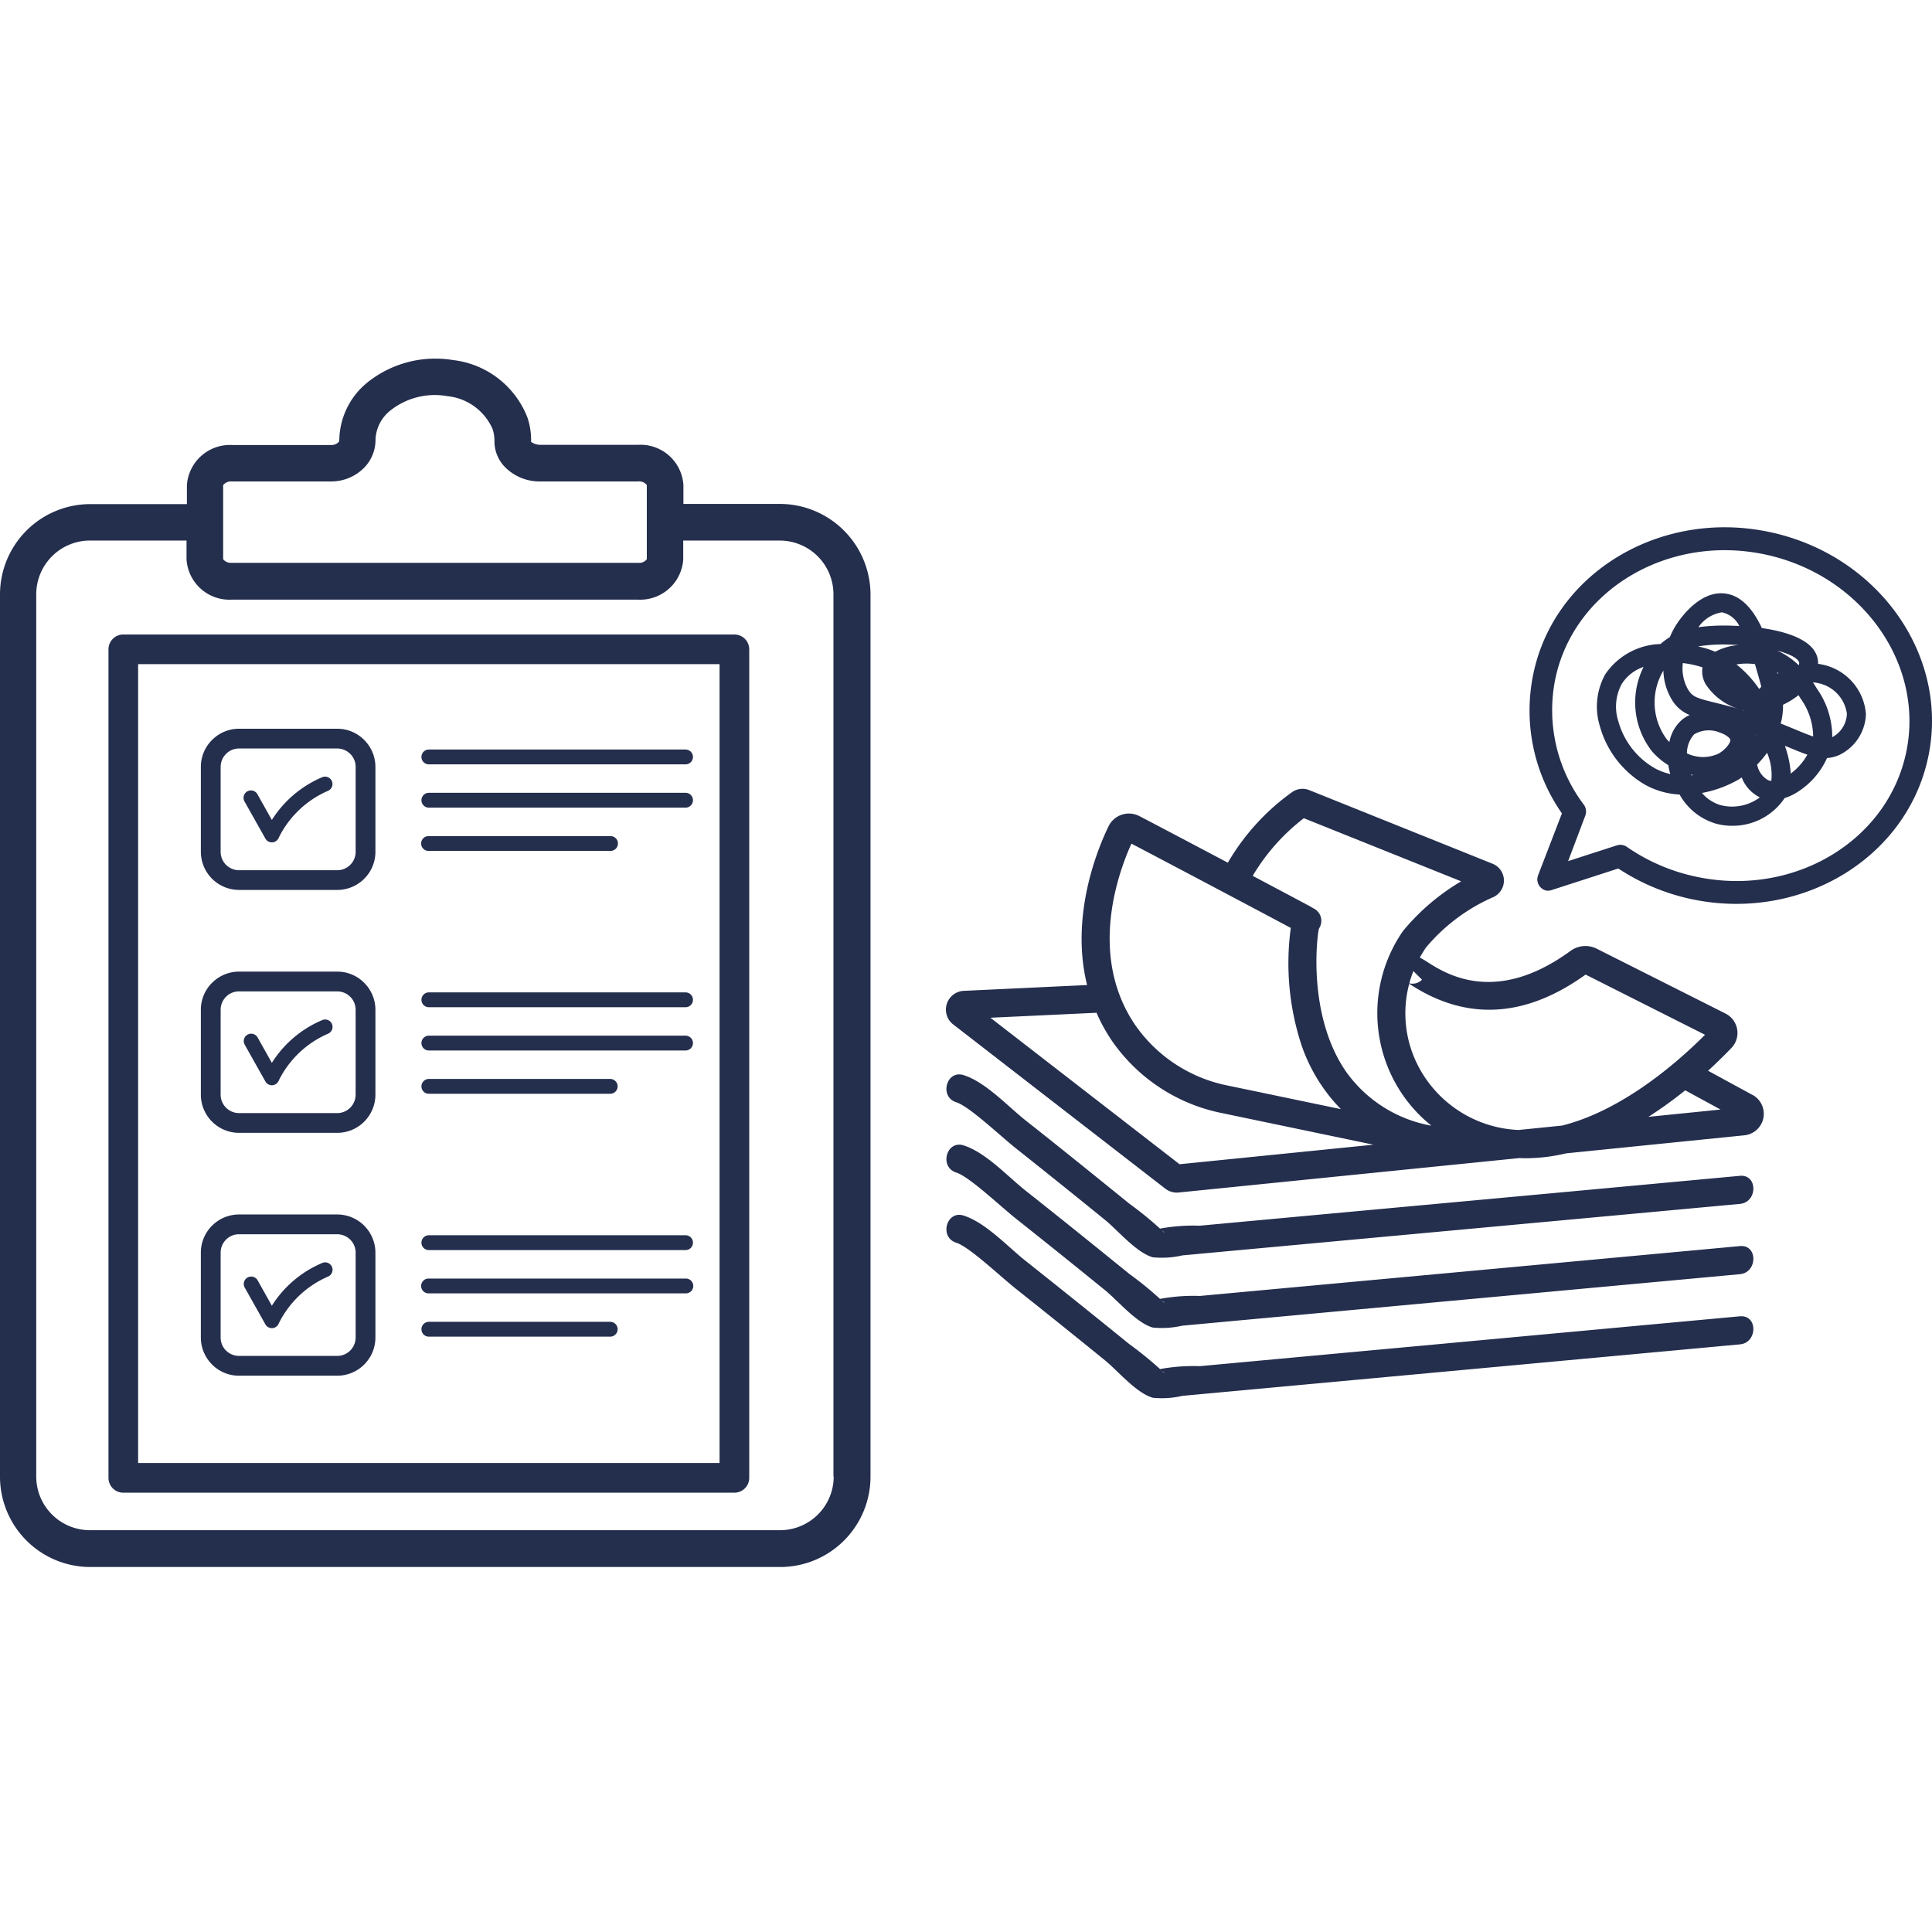 <svg xmlns="http://www.w3.org/2000/svg" width="140" height="140" viewBox="0 0 140 140">
  <g id="ico_sec1_1" transform="translate(-5913 -1531)">
    <rect id="長方形_1662" data-name="長方形 1662" width="140" height="140" transform="translate(5913 1531)" fill="none"/>
    <g id="ico" transform="translate(5983 1600.775)">
      <g id="ico-2" data-name="ico" transform="translate(-70 -43.776)">
        <g id="ico-3" data-name="ico">
          <path id="パス_10835" data-name="パス 10835" d="M63.514,33.19a.831.831,0,0,1-.646-.98.76.76,0,0,1,.037-.128l1.728-4.488a13,13,0,0,1-2.087-10.034c1.479-7.342,9.136-12,17.042-10.374S92.7,16.091,91.19,23.443,82.024,35.451,74.118,33.828a15.483,15.483,0,0,1-5.4-2.24l-4.8,1.553A.853.853,0,0,1,63.514,33.19ZM79.253,8.811c-7.006-1.438-13.786,2.635-15.109,9.081a11.372,11.372,0,0,0,2.091,9.091.848.848,0,0,1,.087.787l-1.24,3.283,3.529-1.141a.825.825,0,0,1,.73.11,13.794,13.794,0,0,0,5.139,2.185c7.006,1.438,13.787-2.639,15.111-9.091S86.259,10.249,79.253,8.811Zm-2.3,19.681a4.317,4.317,0,0,1-1.194-.165,4.457,4.457,0,0,1-2.6-2.1,5.727,5.727,0,0,1-2.468-.692,7.085,7.085,0,0,1-3.31-4.264,4.808,4.808,0,0,1,.4-3.769,5.016,5.016,0,0,1,4-2.182,4.537,4.537,0,0,1,.673-.5,5.7,5.7,0,0,1,.528-.993c.482-.715,1.794-2.352,3.44-2.169,1.26.139,2.1,1.231,2.7,2.507,1.7.244,3.819.836,4.052,2.276a1.545,1.545,0,0,1,.018.315c.109.014.214.034.319.057a3.97,3.97,0,0,1,3.15,3.573,3.4,3.4,0,0,1-1.831,2.927,2.537,2.537,0,0,1-.986.269,5.652,5.652,0,0,1-2.422,2.63,3.945,3.945,0,0,1-.65.272A4.525,4.525,0,0,1,76.949,28.492Zm-2.173-2.377a2.841,2.841,0,0,0,1.36.884,3.361,3.361,0,0,0,2.836-.566,2.658,2.658,0,0,1-1.315-1.443c-.1.068-.183.123-.251.164A8.351,8.351,0,0,1,74.776,26.114Zm4-2.059a1.628,1.628,0,0,0,.792,1.13.873.873,0,0,0,.235.052,4.15,4.15,0,0,0-.279-1.968v0L79.5,23.2A6.983,6.983,0,0,1,78.776,24.056Zm-4.806.724.025.059c.057-.005.114-.012.171-.02C74.1,24.808,74.034,24.794,73.97,24.78Zm-3.42-7.8a3,3,0,0,0-1.586,1.235,3.438,3.438,0,0,0-.251,2.691,5.658,5.658,0,0,0,2.635,3.411,4.3,4.3,0,0,0,1.137.427,4.294,4.294,0,0,1-.146-.644,5.243,5.243,0,0,1-1.167-.982A5.75,5.75,0,0,1,70.55,16.982ZM80.792,22.7c.016.052.032.1.048.151v0a7.04,7.04,0,0,1,.374,1.858,4.375,4.375,0,0,0,1.206-1.372C82,23.2,81.531,23,81,22.781Zm-7.1.545a2.7,2.7,0,0,0,2.244.041c.591-.31.945-.861.9-1.032-.02-.089-.244-.343-.771-.521a2.074,2.074,0,0,0-1.849.133A2.057,2.057,0,0,0,73.691,23.242Zm-1.7-6.006a4.489,4.489,0,0,0,.228,4.974c.062.071.13.142.2.21a2.823,2.823,0,0,1,.934-1.63,2.425,2.425,0,0,1,.536-.329,2.628,2.628,0,0,1-1.306-1.134A4.271,4.271,0,0,1,71.986,17.237Zm10.833.865c.121.18.214.335.283.448a6.061,6.061,0,0,1,1.114,3.52h0a2,2,0,0,0,1.061-1.7A2.623,2.623,0,0,0,83.2,18.155,2.256,2.256,0,0,0,82.819,18.1Zm-2.331,2.981c.381.151.724.294,1.039.424.541.226.963.4,1.306.512a4.784,4.784,0,0,0-.911-2.749c-.041-.069-.093-.151-.151-.244a5.828,5.828,0,0,1-1.123.694,5.276,5.276,0,0,1-.1,1.094C80.529,20.9,80.509,20.995,80.488,21.082Zm-1.8.8-.012.064.032-.057Zm-1-1.785.144.044.005-.011h0C77.783,20.116,77.734,20.105,77.685,20.093Zm-4.3-3.388a3.106,3.106,0,0,0,.379,1.908c.322.53.639.626,1.932.945.452.112.986.244,1.626.429a4.438,4.438,0,0,1-2.2-1.641,1.792,1.792,0,0,1-.31-1.338c-.085-.03-.173-.057-.26-.082A7.142,7.142,0,0,0,73.383,16.7Zm3.9.1a8.068,8.068,0,0,1,1.635,1.769c.05-.055.1-.109.153-.162-.073-.286-.16-.6-.26-.941-.059-.206-.126-.447-.2-.7A4.554,4.554,0,0,0,77.278,16.8Zm2.934.553.032.11.068-.041Zm.032-1.557a5.525,5.525,0,0,1,1.511,1.03l.037-.007a.4.4,0,0,0,.016-.162C81.762,16.372,81.168,16.05,80.244,15.8Zm-5.733-.306c.144.032.285.068.418.1a6.7,6.7,0,0,1,.792.279,4.474,4.474,0,0,1,1.719-.491c-.121-.005-.242-.011-.367-.012A12.089,12.089,0,0,0,74.511,15.491Zm1.657-2.47a2.541,2.541,0,0,0-1.66,1.069,14.578,14.578,0,0,1,2.6-.1c.089,0,.212.007.361.014a1.822,1.822,0,0,0-1.2-.977A.68.68,0,0,0,76.168,13.021Z" transform="translate(48.55 5.348)" fill="#242e4d"/>
          <path id="パス_10836" data-name="パス 10836" d="M56.528,10.517H49.523V9.15a3.116,3.116,0,0,0-3.283-2.915H39.154a1.11,1.11,0,0,1-.671-.219,5.1,5.1,0,0,0-.26-1.751,6.6,6.6,0,0,0-5.4-4.173,7.868,7.868,0,0,0-6.237,1.655,5.474,5.474,0,0,0-2,4.173.219.219,0,0,1-.068.137.742.742,0,0,1-.548.192H16.827a3.125,3.125,0,0,0-3.283,2.913v1.368h-7A6.551,6.551,0,0,0,0,17.085V81.012a6.548,6.548,0,0,0,6.54,6.54h50a6.548,6.548,0,0,0,6.54-6.54V17.07A6.58,6.58,0,0,0,56.528,10.517ZM16.8,8.888h7.141a3.35,3.35,0,0,0,2.422-.97,2.872,2.872,0,0,0,.847-2.039,2.818,2.818,0,0,1,1.082-2.134,5.178,5.178,0,0,1,4.118-1.039,4.021,4.021,0,0,1,3.283,2.379,2.7,2.7,0,0,1,.137.863,2.665,2.665,0,0,0,.779,1.915,3.518,3.518,0,0,0,2.545,1.025h7.086a.7.7,0,0,1,.63.262v5.376a.7.7,0,0,1-.63.26H16.8a.719.719,0,0,1-.63-.26V9.15A.737.737,0,0,1,16.8,8.888ZM60.413,81a3.891,3.891,0,0,1-3.885,3.885H6.511A3.891,3.891,0,0,1,2.626,81V17.07a3.9,3.9,0,0,1,3.885-3.9h7.006V14.54A3.116,3.116,0,0,0,16.8,17.453H46.227A3.126,3.126,0,0,0,49.51,14.54V13.172h7a3.894,3.894,0,0,1,3.885,3.9V81ZM54.292,21.055V81.092a1.076,1.076,0,0,1-1.075,1.075H8.936a1.075,1.075,0,0,1-1.075-1.075V21.055A1.074,1.074,0,0,1,8.936,19.98h44.28A1.075,1.075,0,0,1,54.292,21.055Zm-2.15,58.963V22.128H10.009v57.89ZM17.32,26.808h7.118a2.753,2.753,0,0,1,1.954.813l.043.044a2.764,2.764,0,0,1,.769,1.909v6.152a2.75,2.75,0,0,1-.811,1.952l0,0a2.761,2.761,0,0,1-1.952.811H17.32a2.77,2.77,0,0,1-2.765-2.767V29.575a2.751,2.751,0,0,1,.811-1.954l.044-.041A2.756,2.756,0,0,1,17.32,26.808Zm7.118,1.432H17.32a1.331,1.331,0,0,0-.913.363l-.028.03a1.328,1.328,0,0,0-.391.941v6.152a1.337,1.337,0,0,0,1.333,1.335h7.118a1.334,1.334,0,0,0,1.333-1.335V29.575a1.326,1.326,0,0,0-.361-.913l-.03-.028A1.329,1.329,0,0,0,24.437,28.24Zm6.639,1.15a.537.537,0,1,1,0-1.075h18.6a.537.537,0,0,1,0,1.075Zm0,6.271a.537.537,0,1,1,0-1.073H44.218a.537.537,0,1,1,0,1.073Zm0-3.135a.537.537,0,1,1,0-1.075h18.6a.537.537,0,0,1,0,1.075Zm-13.351-.434a.536.536,0,1,1,.934-.525L19.7,33.418a7.994,7.994,0,0,1,3.669-3.105.536.536,0,0,1,.386,1A7.149,7.149,0,0,0,20.2,34.7a.536.536,0,0,1-.968.068ZM17.32,44.408h7.118a2.751,2.751,0,0,1,1.954.811l.043.046a2.757,2.757,0,0,1,.769,1.908v6.153a2.77,2.77,0,0,1-2.765,2.765H17.32a2.77,2.77,0,0,1-2.765-2.765V47.174a2.751,2.751,0,0,1,.811-1.954l.044-.041A2.755,2.755,0,0,1,17.32,44.408Zm7.118,1.432H17.32a1.33,1.33,0,0,0-.913.361l-.028.03a1.328,1.328,0,0,0-.391.941v6.153A1.337,1.337,0,0,0,17.32,54.66h7.118a1.337,1.337,0,0,0,1.333-1.333V47.174a1.33,1.33,0,0,0-.361-.913l-.03-.028A1.328,1.328,0,0,0,24.437,45.841Zm6.639,1.148a.537.537,0,0,1,0-1.075h18.6a.537.537,0,0,1,0,1.075Zm0,6.273a.537.537,0,1,1,0-1.075H44.218a.537.537,0,0,1,0,1.075Zm0-3.137a.537.537,0,0,1,0-1.075h18.6a.537.537,0,0,1,0,1.075ZM17.725,49.69a.536.536,0,0,1,.934-.525L19.7,51.019a7.974,7.974,0,0,1,3.669-3.105.535.535,0,1,1,.386,1A7.156,7.156,0,0,0,20.2,52.3a.536.536,0,0,1-.968.068ZM17.32,62.007h7.118a2.759,2.759,0,0,1,1.954.811l.043.046a2.76,2.76,0,0,1,.769,1.908v6.153a2.77,2.77,0,0,1-2.765,2.765H17.32a2.751,2.751,0,0,1-1.954-.811l-.041-.044a2.758,2.758,0,0,1-.771-1.909V64.773a2.758,2.758,0,0,1,.811-1.954l.044-.041A2.755,2.755,0,0,1,17.32,62.007Zm7.118,1.432H17.32a1.33,1.33,0,0,0-.913.361l-.028.03a1.331,1.331,0,0,0-.391.941v6.153a1.33,1.33,0,0,0,.361.913l.03.028a1.328,1.328,0,0,0,.941.391h7.118a1.337,1.337,0,0,0,1.333-1.333V64.773a1.322,1.322,0,0,0-.361-.911l-.03-.03A1.328,1.328,0,0,0,24.437,63.44Zm6.639,1.148a.537.537,0,1,1,0-1.075h18.6a.537.537,0,0,1,0,1.075Zm0,6.273a.537.537,0,1,1,0-1.075H44.218a.537.537,0,0,1,0,1.075Zm0-3.137a.537.537,0,1,1,0-1.073h18.6a.537.537,0,1,1,0,1.073Zm-13.351-.434a.536.536,0,0,1,.934-.525L19.7,68.618a7.974,7.974,0,0,1,3.669-3.105.535.535,0,1,1,.386,1A7.164,7.164,0,0,0,20.2,69.9a.536.536,0,0,1-.968.069Z" transform="translate(0 0)" fill="#242e4d"/>
          <path id="パス_10837" data-name="パス 10837" d="M96.968,39.695l-3.221-1.753c.737-.673,1.315-1.256,1.7-1.658a1.572,1.572,0,0,0-.434-2.486l-9.332-4.7a1.827,1.827,0,0,0-1.908.164c-5.449,3.977-9.066,1.639-10.428.76a3.9,3.9,0,0,0-.486-.279q.2-.363.432-.712a13.325,13.325,0,0,1,4.826-3.643,1.317,1.317,0,0,0,.009-2.45L64.853,17.608a1.316,1.316,0,0,0-1.242.139,16.48,16.48,0,0,0-4.662,5.118c-2.616-1.383-5.3-2.8-6.41-3.376a1.642,1.642,0,0,0-2.237.742c-.794,1.639-2.794,6.488-1.552,11.5l-8.867.418a1.361,1.361,0,0,0-.794,2.468L54.436,46.5l.061.043a1.361,1.361,0,0,0,.754.228,1.178,1.178,0,0,0,.137-.007l24.683-2.495c.164.007.329.012.493.012a12.649,12.649,0,0,0,2.893-.354l12.924-1.308a1.563,1.563,0,0,0,.587-2.929Zm-23.95-8.351a.971.971,0,0,1-.918.263,8.5,8.5,0,0,1,.294-.888ZM51.962,21.485c2.475,1.294,9.353,4.934,11.549,6.107a19.011,19.011,0,0,0,.771,8.477,12.291,12.291,0,0,0,2.861,4.655l-8.152-1.7a10.714,10.714,0,0,1-6.728-4.356C48.832,29.671,50.96,23.7,51.962,21.485ZM55.45,44.716,41.744,34.1l7.668-.359,0-.05a12.4,12.4,0,0,0,1.171,2.13,12.738,12.738,0,0,0,7.993,5.2L69.5,43.3Zm12.106-6.65c-2.655-3.778-2.251-9.1-2.018-10.385l.071-.141a1,1,0,0,0-.493-1.384l0-.007-.012,0c-.128-.084-.256-.153-.365-.21l-1.189-.635-2.8-1.486a14.739,14.739,0,0,1,3.707-4.176l11.4,4.573a16.039,16.039,0,0,0-4.191,3.57l-.043.057A10.446,10.446,0,0,0,73.7,41.922,9.667,9.667,0,0,1,67.556,38.066Zm15.611,3.849-3.15.319A8.6,8.6,0,0,1,72.693,37.5a8.3,8.3,0,0,1-.6-5.863l.142.093c4.055,2.619,8.307,2.363,12.638-.758l8.655,4.363C91.772,37.1,87.687,40.787,83.167,41.915Zm6.258-.633a30.952,30.952,0,0,0,2.667-1.922l2.561,1.393Zm6.63,4.274Q83.732,46.7,71.412,47.832q-7.25.667-14.5,1.338a13.361,13.361,0,0,0-2.877.21l-.023-.021a26.015,26.015,0,0,0-2.2-1.785c-2.493-2.021-4.991-4.039-7.511-6.029-1.29-1.018-2.886-2.772-4.495-3.285-1.251-.4-1.787,1.566-.541,1.963.954.3,3.189,2.438,4.335,3.347q3.24,2.57,6.449,5.18c.925.749,2.262,2.368,3.461,2.708a6.54,6.54,0,0,0,2.142-.137q15.164-1.4,30.324-2.8,5.039-.464,10.077-.931C97.349,47.474,97.362,45.437,96.056,45.556ZM54.169,49.512c.192.121.306.3,0,0Zm41.887,1.135q-12.324,1.14-24.644,2.276l-14.5,1.338a13.253,13.253,0,0,0-2.877.212l-.023-.021a25.351,25.351,0,0,0-2.2-1.787c-2.493-2.021-4.991-4.039-7.511-6.029-1.29-1.018-2.886-2.772-4.495-3.285-1.251-.4-1.787,1.566-.541,1.965.954.3,3.189,2.438,4.335,3.347q3.24,2.568,6.449,5.18c.925.747,2.262,2.367,3.461,2.708a6.638,6.638,0,0,0,2.142-.137l30.324-2.8q5.039-.464,10.077-.931C97.349,52.564,97.362,50.526,96.056,50.647ZM54.169,54.6c.192.119.306.3,0,0Zm41.887,1.135q-12.324,1.137-24.644,2.276-7.25.667-14.5,1.338a13.36,13.36,0,0,0-2.877.21l-.023-.021a26.014,26.014,0,0,0-2.2-1.785q-3.74-3.035-7.511-6.029c-1.29-1.018-2.886-2.772-4.495-3.287-1.251-.4-1.787,1.566-.541,1.965.954.3,3.189,2.438,4.335,3.347q3.24,2.57,6.449,5.18c.925.749,2.262,2.368,3.461,2.708a6.54,6.54,0,0,0,2.142-.137q15.164-1.4,30.324-2.8,5.039-.464,10.077-.931C97.349,57.653,97.362,55.617,96.056,55.738ZM54.169,59.694c.192.119.306.3,0,0Z" transform="translate(30.025 13.65)" fill="#242e4d"/>
        </g>
      </g>
    </g>
  </g>
</svg>
